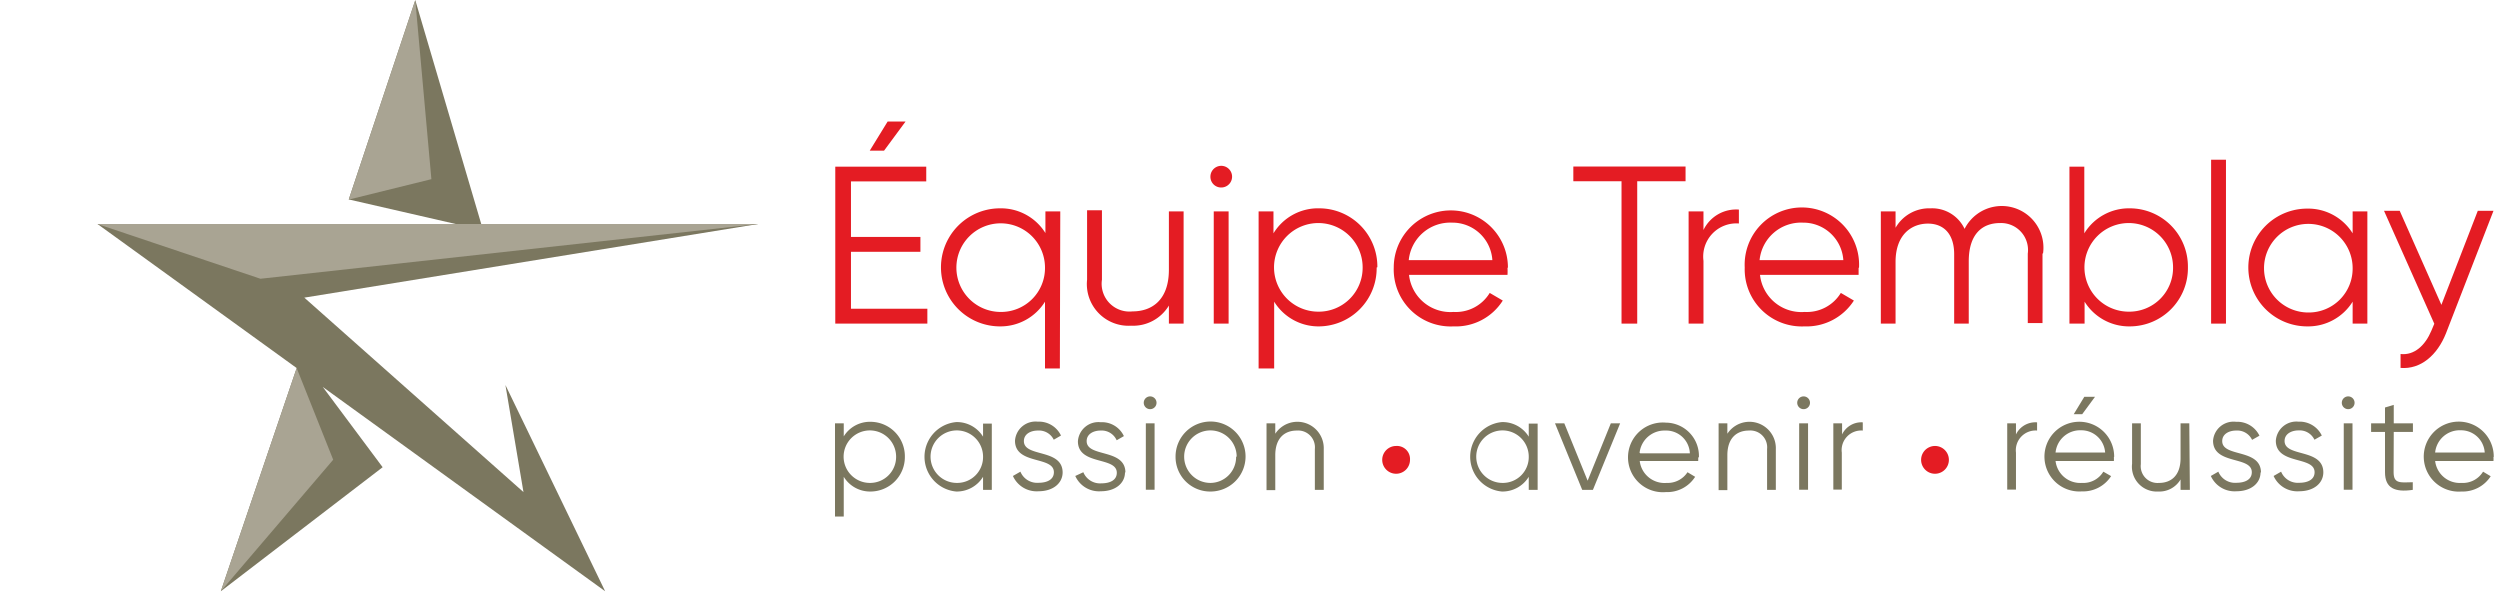 <svg id="b9ef86fa-278e-467b-ab73-1f5cb930fad8" data-name="Calque 1" xmlns="http://www.w3.org/2000/svg" width="180" height="43" viewBox="0 0 180 43"><title>logo-cp-equipe-tremblay-M</title><path d="M66.77,23.3H60.14V12h6.55v1.06H61.27v4h5v1.07h-5v4.1h5.5ZM62.62,10.85l1.29-2.1H65.2l-1.55,2.1Z" fill="#e41c23"/><path d="M76.31,26.53H75.24V21.72A3.77,3.77,0,0,1,72,23.5,4.24,4.24,0,0,1,72,15a3.77,3.77,0,0,1,3.27,1.78V15.22h1.07Zm-1.07-7.27a3.19,3.19,0,1,0-3.19,3.2,3.16,3.16,0,0,0,3.19-3.2" fill="#e41c23"/><path d="M85.22,23.3H84.16V22a3,3,0,0,1-2.72,1.45,3,3,0,0,1-3.17-3.31v-5h1.07v5a2,2,0,0,0,2.2,2.28c1.42,0,2.62-.84,2.62-3V15.22h1.06Z" fill="#e41c23"/><path d="M87.15,12.73a.78.78,0,1,1,.77.77.77.77,0,0,1-.77-.77M88.46,23.3H87.39V15.22h1.07Z" fill="#e41c23"/><path d="M99.12,19.26A4.19,4.19,0,0,1,95,23.5a3.75,3.75,0,0,1-3.26-1.78v4.81H90.62V15.22h1.07V16.8A3.75,3.75,0,0,1,95,15a4.19,4.19,0,0,1,4.17,4.24m-1.06,0a3.19,3.19,0,1,0-3.19,3.2,3.16,3.16,0,0,0,3.19-3.2" fill="#e41c23"/><path d="M108.54,19.29a4.19,4.19,0,0,1,0,.5h-7.09a3,3,0,0,0,3.21,2.67,2.85,2.85,0,0,0,2.6-1.37l.94.55a4,4,0,0,1-3.55,1.86,4.1,4.1,0,0,1-4.3-4.24,4.11,4.11,0,1,1,8.22,0m-7.12-.53h6a2.88,2.88,0,0,0-2.91-2.7,3,3,0,0,0-3.11,2.7" fill="#e41c23"/><polygon points="117.88 13.05 117.88 23.3 116.75 23.3 116.75 13.05 113.28 13.05 113.28 11.99 121.36 11.99 121.36 13.05 117.88 13.05" fill="#e41c23"/><path d="M125.2,15.09v1a2.39,2.39,0,0,0-2.55,2.69V23.3h-1.07V15.22h1.07v1.34a2.61,2.61,0,0,1,2.55-1.47" fill="#e41c23"/><path d="M133.82,19.29c0,.16,0,.34,0,.5h-7.1a3,3,0,0,0,3.22,2.67,2.86,2.86,0,0,0,2.6-1.37l.94.55a4.05,4.05,0,0,1-3.56,1.86,4.11,4.11,0,0,1-4.3-4.24,4.12,4.12,0,1,1,8.23,0m-7.13-.53h6a2.89,2.89,0,0,0-2.91-2.7,3,3,0,0,0-3.12,2.7" fill="#e41c23"/><path d="M147.06,18.26v5H146v-5a1.94,1.94,0,0,0-2-2.2c-1.25,0-2.25.76-2.25,2.76V23.3H140.7v-5c0-1.44-.74-2.2-1.89-2.2s-2.33.76-2.33,2.76V23.3h-1.06V15.22h1.06V16.4A2.79,2.79,0,0,1,139,15a2.58,2.58,0,0,1,2.45,1.48,3,3,0,0,1,5.65,1.76" fill="#e41c23"/><path d="M157.53,19.26a4.19,4.19,0,0,1-4.17,4.24,3.77,3.77,0,0,1-3.27-1.78V23.3H149V12h1.07V16.8A3.77,3.77,0,0,1,153.36,15a4.19,4.19,0,0,1,4.17,4.24m-1.07,0a3.19,3.19,0,1,0-3.18,3.2,3.15,3.15,0,0,0,3.18-3.2" fill="#e41c23"/><rect x="159.2" y="11.5" width="1.07" height="11.8" fill="#e41c23"/><path d="M170.45,23.3h-1.06V21.72a3.77,3.77,0,0,1-3.27,1.78,4.24,4.24,0,0,1,0-8.48,3.77,3.77,0,0,1,3.27,1.78V15.22h1.06Zm-1.06-4a3.19,3.19,0,1,0-3.19,3.2,3.16,3.16,0,0,0,3.19-3.2" fill="#e41c23"/><path d="M176.11,24c-.62,1.56-1.81,2.61-3.27,2.49v-1c1,.11,1.78-.63,2.22-1.68l.21-.5-3.62-8.13h1.13l3,6.77,2.62-6.77h1.13Z" fill="#e41c23"/><path d="M65.15,32.88a2.48,2.48,0,0,1-2.47,2.51,2.22,2.22,0,0,1-1.93-1.06v2.86h-.63V30.48h.63v.94a2.21,2.21,0,0,1,1.93-1.05,2.48,2.48,0,0,1,2.47,2.51m-.63,0a1.89,1.89,0,1,0-1.89,1.89,1.87,1.87,0,0,0,1.89-1.89" fill="#7b775f"/><path d="M71.41,35.27h-.63v-.94a2.22,2.22,0,0,1-1.93,1.06,2.51,2.51,0,0,1,0-5,2.21,2.21,0,0,1,1.93,1.05v-.94h.63Zm-.63-2.39a1.89,1.89,0,1,0-1.88,1.89,1.86,1.86,0,0,0,1.88-1.89" fill="#7b775f"/><path d="M76.51,34c0,.81-.71,1.37-1.73,1.37a1.87,1.87,0,0,1-1.85-1.1l.54-.31a1.3,1.3,0,0,0,1.31.8c.56,0,1.1-.2,1.1-.76,0-1.19-2.8-.51-2.8-2.27a1.48,1.48,0,0,1,1.64-1.37,1.75,1.75,0,0,1,1.67,1l-.52.3A1.18,1.18,0,0,0,74.72,31c-.5,0-1,.24-1,.76,0,1.19,2.79.51,2.79,2.27" fill="#7b775f"/><path d="M81,34c0,.81-.71,1.37-1.73,1.37a1.87,1.87,0,0,1-1.85-1.1L78,34a1.3,1.3,0,0,0,1.31.8c.56,0,1.1-.2,1.1-.76,0-1.19-2.8-.51-2.8-2.27a1.48,1.48,0,0,1,1.64-1.37,1.74,1.74,0,0,1,1.67,1l-.52.3A1.18,1.18,0,0,0,79.24,31c-.5,0-1,.24-1,.76,0,1.19,2.79.51,2.79,2.27" fill="#7b775f"/><path d="M82.35,29a.46.46,0,1,1,.46.46.46.46,0,0,1-.46-.46m.78,6.26H82.5V30.48h.63Z" fill="#7b775f"/><path d="M84.64,32.88a2.52,2.52,0,1,1,2.52,2.51,2.49,2.49,0,0,1-2.52-2.51m4.4,0a1.89,1.89,0,1,0-1.88,1.89A1.86,1.86,0,0,0,89,32.88" fill="#7b775f"/><path d="M95.31,32.33v2.94h-.64V32.33A1.21,1.21,0,0,0,93.37,31c-.84,0-1.55.5-1.55,1.78v2.51h-.63V30.48h.63v.75a1.9,1.9,0,0,1,3.49,1.1" fill="#7b775f"/><path d="M99.52,33.11a1,1,0,0,1,1-1,.94.94,0,0,1,1,1,1,1,0,0,1-1,1,1,1,0,0,1-1-1" fill="#e41c23"/><path d="M110.71,35.27h-.64v-.94a2.22,2.22,0,0,1-1.93,1.06,2.51,2.51,0,0,1,0-5,2.21,2.21,0,0,1,1.93,1.05v-.94h.64Zm-.64-2.39a1.89,1.89,0,1,0-1.88,1.89,1.86,1.86,0,0,0,1.88-1.89" fill="#7b775f"/><polygon points="114.69 35.27 113.92 35.27 111.96 30.48 112.63 30.48 114.31 34.61 115.98 30.48 116.65 30.48 114.69 35.27" fill="#7b775f"/><path d="M122.27,32.9a2.81,2.81,0,0,1,0,.29h-4.21A1.8,1.8,0,0,0,120,34.77,1.7,1.7,0,0,0,121.5,34l.55.33a2.38,2.38,0,0,1-2.1,1.1,2.51,2.51,0,1,1,0-5,2.4,2.4,0,0,1,2.37,2.53m-4.22-.32h3.57A1.71,1.71,0,0,0,119.9,31a1.8,1.8,0,0,0-1.85,1.6" fill="#7b775f"/><path d="M127.86,32.33v2.94h-.63V32.33A1.21,1.21,0,0,0,125.92,31c-.84,0-1.55.5-1.55,1.78v2.51h-.63V30.48h.63v.75a1.9,1.9,0,0,1,3.49,1.1" fill="#7b775f"/><path d="M129.4,29a.46.46,0,1,1,.46.46.46.46,0,0,1-.46-.46m.78,6.26h-.64V30.48h.64Z" fill="#7b775f"/><path d="M134.12,30.41V31a1.41,1.41,0,0,0-1.51,1.59v2.66H132V30.48h.63v.8a1.54,1.54,0,0,1,1.51-.87" fill="#7b775f"/><path d="M138.32,33.11a1,1,0,1,1,1,1,1,1,0,0,1-1-1" fill="#e41c23"/><path d="M146.67,30.41V31a1.42,1.42,0,0,0-1.52,1.59v2.66h-.63V30.48h.63v.8a1.55,1.55,0,0,1,1.52-.87" fill="#7b775f"/><path d="M152.2,32.9a2.83,2.83,0,0,1,0,.29H148a1.79,1.79,0,0,0,1.9,1.58,1.68,1.68,0,0,0,1.54-.81l.56.32a2.4,2.4,0,0,1-2.11,1.1,2.51,2.51,0,1,1,2.33-2.48M148,32.58h3.57a1.72,1.72,0,0,0-1.73-1.6,1.78,1.78,0,0,0-1.84,1.6m1.31-2.76.76-1.25h.77l-.92,1.25Z" fill="#7b775f"/><path d="M157.67,35.27H157v-.75a1.77,1.77,0,0,1-1.61.87,1.79,1.79,0,0,1-1.88-2V30.48h.63v2.94a1.21,1.21,0,0,0,1.31,1.35c.84,0,1.55-.5,1.55-1.78V30.48h.63Z" fill="#7b775f"/><path d="M162.76,34c0,.81-.71,1.37-1.73,1.37a1.87,1.87,0,0,1-1.85-1.1l.54-.31a1.3,1.3,0,0,0,1.31.8c.56,0,1.1-.2,1.1-.76,0-1.19-2.79-.51-2.79-2.27A1.48,1.48,0,0,1,161,30.37a1.77,1.77,0,0,1,1.68,1l-.53.3A1.18,1.18,0,0,0,161,31c-.5,0-1,.24-1,.76,0,1.19,2.79.51,2.79,2.27" fill="#7b775f"/><path d="M167.28,34c0,.81-.71,1.37-1.73,1.37a1.87,1.87,0,0,1-1.85-1.1l.54-.31a1.3,1.3,0,0,0,1.31.8c.56,0,1.1-.2,1.1-.76,0-1.19-2.79-.51-2.79-2.27a1.48,1.48,0,0,1,1.63-1.37,1.77,1.77,0,0,1,1.68,1l-.53.3a1.18,1.18,0,0,0-1.15-.67c-.49,0-1,.24-1,.76,0,1.19,2.79.51,2.79,2.27" fill="#7b775f"/><path d="M168.61,29a.46.46,0,1,1,.45.46.46.46,0,0,1-.45-.46m.77,6.26h-.63V30.48h.63Z" fill="#7b775f"/><path d="M172.34,34c0,.82.45.75,1.38.72v.55c-1.29.19-2-.12-2-1.27V31.1h-1v-.62h1V29.34l.63-.19v1.33h1.38v.62h-1.38Z" fill="#7b775f"/><path d="M179.53,32.9a2.83,2.83,0,0,1,0,.29h-4.2a1.79,1.79,0,0,0,1.9,1.58,1.7,1.7,0,0,0,1.55-.81l.55.33a2.4,2.4,0,0,1-2.11,1.1,2.52,2.52,0,1,1,2.33-2.49m-4.22-.32h3.57a1.71,1.71,0,0,0-1.72-1.6,1.78,1.78,0,0,0-1.85,1.6" fill="#7b775f"/><polygon points="15.9 42.57 21.36 26.5 7.02 16.13 32.82 16.13 25.11 14.36 29.9 0.01 34.65 16.13 54.57 16.13 21.91 21.43 37.69 35.43 36.39 27.72 43.57 42.57 23.24 27.86 27.55 33.64 15.9 42.57" fill="#7b775f" fill-rule="evenodd"/><polygon points="29.9 0.01 31.06 12.9 25.11 14.37 29.9 0.01" fill="#a9a493"/><polygon points="7.02 16.13 54.57 16.13 18.75 20.07 7.02 16.13" fill="#a9a493" fill-rule="evenodd"/><polygon points="23.99 33.1 21.36 26.5 15.9 42.57 23.99 33.1" fill="#a9a493"/></svg>
